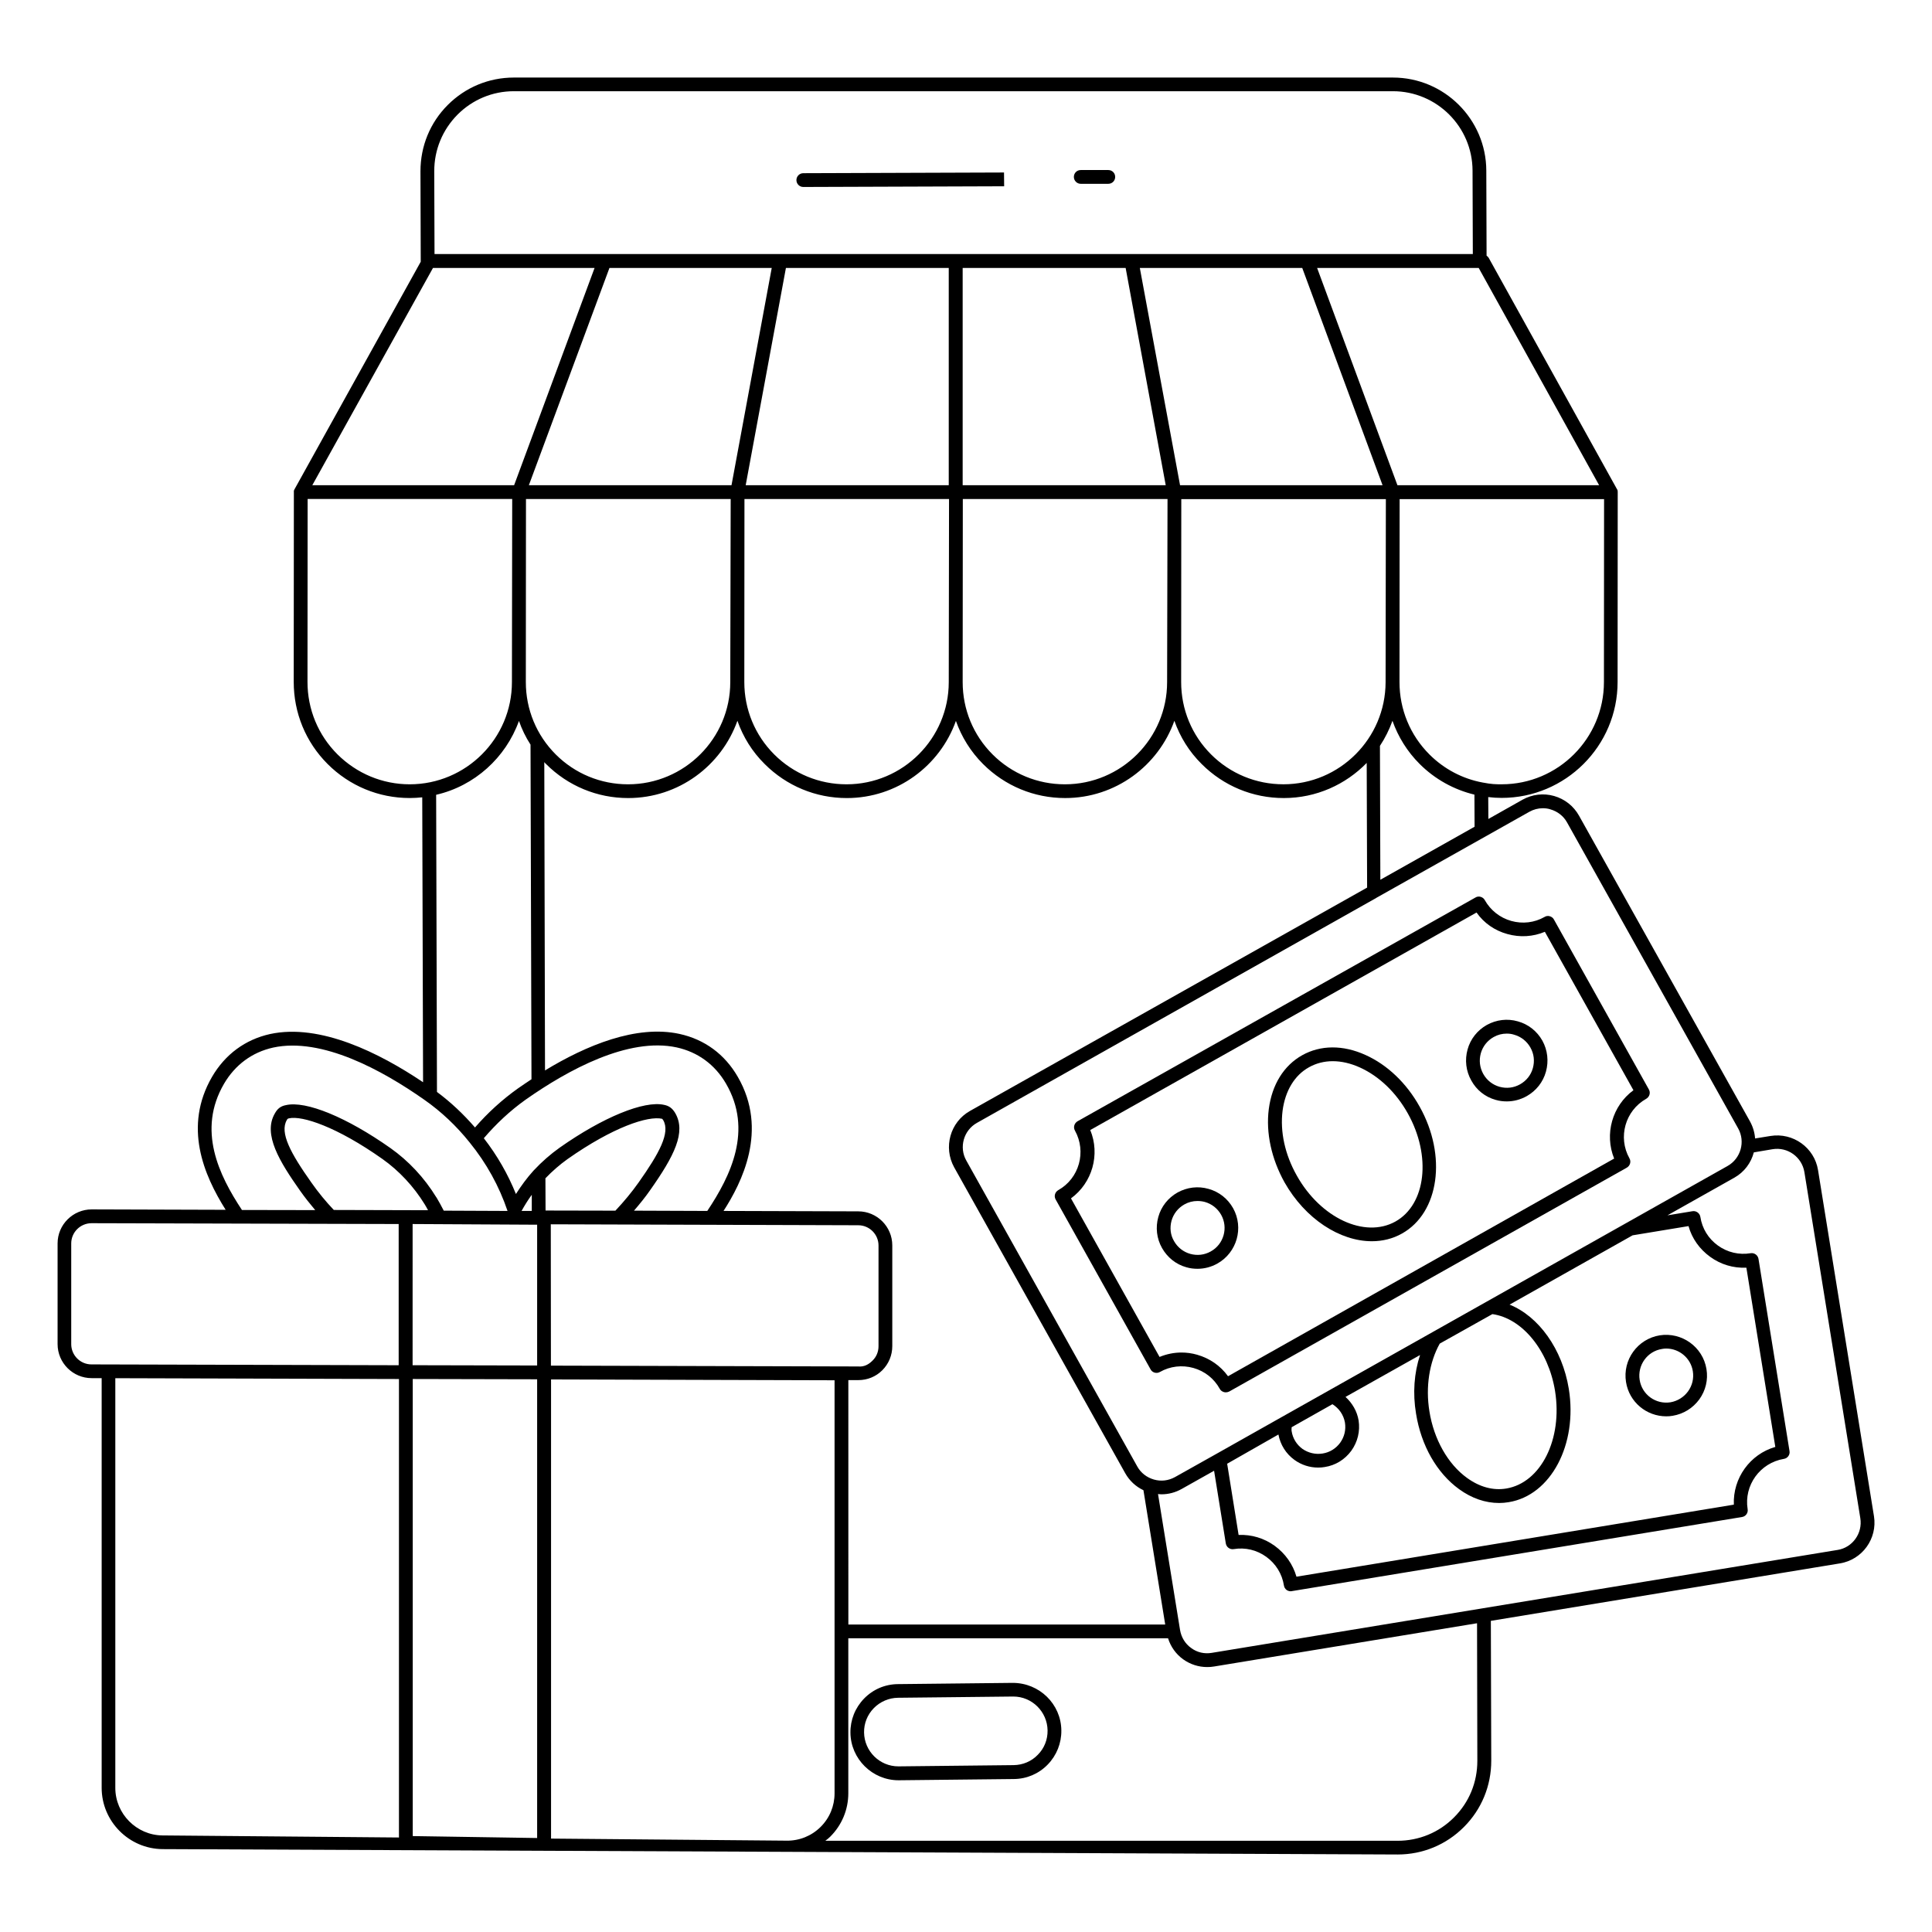 <?xml version="1.0" encoding="UTF-8"?>
<!-- Uploaded to: SVG Repo, www.svgrepo.com, Generator: SVG Repo Mixer Tools -->
<svg fill="#000000" width="800px" height="800px" version="1.1" viewBox="144 144 512 512" xmlns="http://www.w3.org/2000/svg">
 <g>
  <path d="m356.88 193.55 53.23-0.184-0.035-3.652-53.191 0.184c-1.023 0-1.824 0.84-1.824 1.824-0.004 0.988 0.797 1.828 1.82 1.828z"/>
  <path d="m430.41 192.71h7.301c1.023 0 1.824-0.805 1.824-1.824 0-1.023-0.805-1.824-1.824-1.824h-7.301c-1.023 0-1.824 0.805-1.824 1.824 0 0.984 0.801 1.824 1.824 1.824z"/>
  <path d="m412.38 589.98-30.449 0.328c-3.394 0.035-6.57 1.387-8.945 3.832-2.371 2.445-3.652 5.66-3.613 9.055 0.074 6.938 5.805 12.594 12.742 12.594h0.145l30.449-0.328c3.394-0.035 6.57-1.387 8.945-3.832 2.371-2.445 3.652-5.66 3.613-9.055-0.074-6.969-5.805-12.594-12.887-12.594zm6.644 19.059c-1.68 1.754-3.981 2.703-6.391 2.738l-30.449 0.328h-0.109c-4.965 0-9.016-4.016-9.09-8.98-0.035-2.41 0.875-4.711 2.594-6.461 1.68-1.715 3.981-2.703 6.391-2.738l30.559-0.328c4.965 0 9.016 4.016 9.09 8.98 0.035 2.445-0.879 4.746-2.594 6.461z"/>
  <path d="m640.62 545.81-14.82-91.707c-0.949-5.949-6.609-10.039-12.633-9.055l-4.051 0.656c-0.109-1.535-0.547-3.031-1.312-4.453l-45.348-81.086c-1.422-2.555-3.797-4.418-6.609-5.219-2.812-0.805-5.805-0.438-8.359 0.984l-9.055 5.109-0.035-5.805c1.168 0.145 2.336 0.219 3.543 0.219 16.941 0 30.738-13.762 30.738-30.703l0.035-50.344c0-0.621-0.145-0.656-0.254-0.875l-33.953-61.223c-0.145-0.219-0.328-0.402-0.547-0.547l-0.074-22.527c-0.035-13.617-11.137-24.68-24.754-24.68h-232.95c-6.644 0-12.852 2.594-17.523 7.266s-7.231 10.914-7.231 17.559l0.074 23.984s-33.441 60.273-33.477 60.348c-0.219 0.328-0.145 0.73-0.145 0.73l-0.039 50.273c0 8.215 3.176 15.953 8.98 21.758 5.805 5.805 13.543 9.016 21.758 9.016 1.133 0 2.227-0.074 3.32-0.184l0.219 75.5c-11.574-7.777-27.27-15.625-40.523-12.777-6.609 1.461-11.938 5.402-15.406 11.355-7.629 13.18-2.227 25.957 3.613 35.23l-35.484-0.109c-5 0-9.055 4.051-9.055 9.016v26.688c0 4.965 4.051 9.016 9.016 9.016h2.664v108.57c0 8.871 7.231 16.172 16.137 16.246l327.33 1.422c6.644 0 12.887-2.594 17.559-7.301 4.672-4.672 7.231-10.914 7.231-17.559l-0.109-37.055 92.473-15.223c5.957-0.949 10.008-6.57 9.059-12.52zm-91.34-186.67c1.094-0.621 2.336-0.949 3.578-0.949 0.656 0 1.352 0.074 2.008 0.293 1.898 0.547 3.469 1.754 4.418 3.469l45.344 81.086c1.973 3.504 0.695 7.996-2.812 9.965l-118.39 66.664-17.23 9.711-10.805 6.059c-1.715 0.949-3.688 1.203-5.586 0.656-1.898-0.547-3.469-1.754-4.418-3.469l-45.312-81.082c-1.973-3.504-0.695-7.996 2.812-9.965l105.84-59.617c0.035 0 0.035-0.035 0.035-0.035zm-66.484 165.02c0.512 2.703 1.973 5.074 4.234 6.719 1.863 1.352 4.051 2.043 6.281 2.043 0.586 0 1.168-0.035 1.754-0.145 2.848-0.438 5.332-1.973 7.047-4.309 1.68-2.336 2.371-5.184 1.934-8.031-0.402-2.445-1.68-4.602-3.469-6.242l19.75-11.098c-1.57 4.746-1.973 10.113-1.059 15.551 1.352 8.434 5.512 15.734 11.426 20.008 3.32 2.41 6.938 3.652 10.586 3.652 0.84 0 1.715-0.074 2.555-0.219 11.172-1.824 18.289-15.297 15.918-30.008-1.715-10.586-7.996-19.238-15.699-22.344l32.602-18.363 14.82-2.445c0.914 3.285 2.922 6.098 5.731 8.141 2.812 2.043 6.133 3.031 9.602 2.883l7.668 47.496c-6.719 1.934-11.281 8.289-10.988 15.297l-115.91 19.094c-0.949-3.285-2.957-6.133-5.769-8.18-2.812-2.043-6.168-3.031-9.566-2.883l-3.031-18.875zm14.312-8.031c1.754 1.094 2.957 2.812 3.32 4.891 0.293 1.898-0.145 3.762-1.277 5.332-1.133 1.535-2.773 2.555-4.672 2.848-1.863 0.293-3.762-0.145-5.332-1.242-1.535-1.133-2.555-2.773-2.848-4.672-0.074-0.328 0-0.695 0-1.059zm42.387-23.875c7.887 1.094 14.859 9.566 16.609 20.371 2.043 12.742-3.723 24.312-12.922 25.848-3.504 0.586-7.082-0.402-10.406-2.812-5.074-3.652-8.797-10.258-9.965-17.633-1.059-6.461-0.035-12.996 2.738-17.961zm-187.03 139.54-62.43-0.547v-121.68l75.133 0.219v109.45c0 3.394-1.312 6.57-3.723 8.945-2.41 2.375-5.586 3.652-8.98 3.617zm-120-167.14c-2.082-2.191-4.051-4.562-5.949-7.266-5.477-7.738-8.469-13.215-6.5-16.574 0.145-0.293 0.254-0.363 0.547-0.438 3.469-0.805 12.703 2.227 24.789 10.77 4.383 3.102 8.25 7.231 11.172 11.973 0.184 0.293 0.547 0.914 0.914 1.605zm90.867-43.078c5.621 1.242 10.148 4.562 13.07 9.602 7.156 12.305 1.277 24.387-4.965 33.734l-19.422-0.074c1.535-1.789 2.992-3.578 4.234-5.367 6.461-9.164 9.637-15.441 6.68-20.516-0.766-1.277-1.645-1.898-2.922-2.152-5.293-1.203-16.211 3.25-27.711 11.355-2.41 1.715-4.711 3.723-6.828 5.988l-0.035 0.035-0.035 0.035c-1.789 1.973-3.285 4.051-4.672 6.207-2.117-5.258-4.965-10.223-8.508-14.785 3.285-3.832 6.973-7.301 11.137-10.258 11.137-7.816 27.125-16.578 39.977-13.805zm-33.332 84.332-0.035-37.457 81.484 0.254c2.957 0 5.367 2.41 5.367 5.367v26.688c0 1.461-0.547 2.812-1.605 3.832-1.023 1.023-2.227 1.68-3.797 1.535zm-5.074-45.27v4.269h-2.703c0.805-1.457 1.68-2.879 2.703-4.269zm3.652 4.164-0.035-8.543c1.824-1.898 3.797-3.613 5.84-5.074 12.086-8.508 21.355-11.535 25.082-10.695 0 0 0.109 0.074 0.293 0.363 1.934 3.32-1.059 8.797-6.535 16.539-1.754 2.484-3.832 5-6.133 7.449zm-2.231 3.758v37.312l-33.004-0.074 0.004-37.418zm-32.965 40.891 32.965 0.074v121.57l-32.965-0.512zm115.4 0.293h2.629 0.074c2.371 0 4.637-0.914 6.316-2.594 1.715-1.715 2.664-3.981 2.664-6.426v-26.688c0-4.965-4.051-9.016-9.016-9.016l-35.703-0.109c4.746-7.375 11.973-21.395 3.762-35.559-3.434-5.949-8.762-9.895-15.441-11.355-11.465-2.484-24.754 3.066-35.633 9.676l-0.191-81.707c0.145 0.184 0.293 0.363 0.473 0.512 5.805 5.805 13.543 9.016 21.758 9.016 13.363 0 24.715-8.578 28.949-20.48 1.496 4.269 3.906 8.18 7.231 11.465 5.805 5.805 13.543 9.016 21.758 9.016 13.324 0 24.68-8.543 28.914-20.445 1.496 4.234 3.906 8.141 7.191 11.426 5.805 5.805 13.543 9.016 21.758 9.016 13.363 0 24.715-8.578 28.949-20.48 1.496 4.269 3.906 8.18 7.231 11.465 5.805 5.805 13.543 9.016 21.758 9.016 8.617 0 16.391-3.578 21.977-9.309l0.109 33.039-105.24 59.188c-5.258 2.957-7.117 9.637-4.199 14.934l45.344 81.086c1.133 2.008 2.812 3.543 4.82 4.492l5.769 35.594h-83.969l-0.004-64.77zm-110.04-294.73h42.824l-21.32 57.574h-53.484zm46.766 0h43.008l-10.66 57.574h-53.703zm178.6 136.83c-7.231 0-14.055-2.812-19.168-7.922-5.109-5.109-7.922-11.938-7.922-19.168l0.035-48.484h54.215s-0.074 48.445-0.074 48.52c-0.035 14.898-12.156 27.055-27.086 27.055zm5-136.83 21.285 57.574h-53.668l-10.66-57.574zm-147.82 61.227h54.215s-0.074 48.445-0.074 48.52c0 14.934-12.156 27.09-27.09 27.09-7.231 0-14.055-2.812-19.168-7.922-5.109-5.109-7.922-11.938-7.922-19.168zm57.867 0h54.25s-0.109 48.41-0.109 48.52c0 14.934-12.156 27.09-27.09 27.09-7.231 0-14.055-2.812-19.168-7.922-5.109-5.109-7.922-11.938-7.922-19.168zm43.152-61.227 10.621 57.574h-53.812v-57.574zm-46.879 57.574h-53.812l10.66-57.574h43.152zm-112.04 3.652h54.25s-0.109 48.41-0.109 48.52c0 14.934-12.156 27.09-27.09 27.09-7.231 0-14.055-2.812-19.168-7.922-5.109-5.109-7.922-11.938-7.922-19.168zm251.39 86.852-24.973 14.055-0.109-35.484c1.352-2.043 2.484-4.309 3.32-6.644 1.496 4.234 3.906 8.141 7.191 11.426 4.051 4.051 9.09 6.828 14.531 8.141zm34.281-38.336c0 14.934-12.156 27.09-27.09 27.09-1.57 0-2.629 0-5.074-0.473-5.293-0.984-10.188-3.543-14.094-7.449-5.109-5.109-7.922-11.938-7.922-19.168l0.035-48.484h54.18zm-1.277-52.168h-53.449l-21.285-57.574h42.824zm-302.54-98.207c3.981-3.981 9.273-6.207 14.934-6.207h232.96c11.609 0 21.066 9.418 21.102 21.027l0.074 22.125h-275.16l-0.074-21.977c0-5.66 2.191-10.953 6.168-14.969zm-31.832 169.51c-5.109-5.109-7.922-11.938-7.922-19.168l0.035-48.484h54.215s-0.074 48.445-0.074 48.52c0 14.934-12.156 27.09-27.09 27.09-7.227 0-14.02-2.848-19.164-7.957zm48.117-8.836c0.766 2.191 1.789 4.309 3.066 6.281l0.254 88.68c-1.242 0.805-2.445 1.645-3.613 2.445-4.199 2.992-7.996 6.461-11.355 10.332-3.031-3.504-6.391-6.68-10.078-9.418l-0.219-78.746c10.188-2.344 18.441-9.828 21.945-19.574zm-78.164 96.16c2.957-5.039 7.449-8.359 13.035-9.602 12.887-2.773 28.879 5.988 40.051 13.836 4.492 3.141 8.508 6.938 12.012 11.316 4.453 5.477 7.812 11.574 10.039 18.145l-16.902-0.074c-0.586-1.133-1.387-2.629-1.824-3.32 0-0.035-0.035-0.035-0.035-0.074-0.035-0.035-0.074-0.109-0.109-0.145-3.176-5.184-7.375-9.676-12.195-13.07-11.5-8.105-22.344-12.594-27.672-11.355-1.352 0.254-2.227 0.914-2.922 2.191-3.25 5.551 1.312 12.852 6.68 20.48 1.312 1.863 2.664 3.543 4.016 5.148l-19.422-0.035c-6.102-9.234-11.906-21.172-4.75-33.441zm-40.488 69v-26.688c0-2.957 2.41-5.367 5.402-5.367l81.375 0.219v37.422l-81.414-0.219c-2.953 0-5.363-2.406-5.363-5.367zm11.684 117.59v-108.57l75.168 0.219v121.5l-62.684-0.547c-6.863-0.074-12.484-5.734-12.484-12.598zm360.95-7.156c0 5.66-2.152 10.953-6.168 14.969-3.981 4.016-9.309 6.207-14.969 6.207h-151.66c0.438-0.328 0.875-0.656 1.277-1.059 3.102-3.066 4.82-7.191 4.82-11.535v-41.074h84.734c0.695 2.227 2.082 4.199 4.016 5.586 1.898 1.352 4.09 2.043 6.352 2.043 0.621 0 1.203-0.035 1.824-0.145l69.695-11.465zm95.434-55.895-165.82 27.27c-1.934 0.328-3.871-0.109-5.441-1.277-1.605-1.133-2.629-2.848-2.957-4.781l-5.84-36.035c0.293 0.035 0.621 0.074 0.914 0.074 1.863 0 3.688-0.473 5.367-1.422l8.578-4.82 3.102 19.238c0.074 0.473 0.328 0.914 0.73 1.203 0.402 0.293 0.875 0.402 1.352 0.328 3.066-0.512 6.133 0.219 8.652 2.043 2.519 1.824 4.199 4.527 4.672 7.594 0.074 0.473 0.328 0.914 0.73 1.203 0.328 0.219 0.695 0.328 1.059 0.328 0.109 0 0.184 0 0.293-0.035l119.31-19.641c0.984-0.145 1.68-1.094 1.496-2.082-1.023-6.316 3.285-12.266 9.602-13.324 0.984-0.145 1.68-1.094 1.496-2.082l-8.215-50.891c-0.074-0.473-0.328-0.914-0.73-1.203-0.402-0.293-0.875-0.402-1.352-0.328-3.066 0.512-6.168-0.219-8.688-2.043-2.519-1.824-4.16-4.492-4.637-7.559-0.074-0.473-0.328-0.914-0.73-1.203-0.402-0.293-0.875-0.402-1.352-0.328l-6.644 1.094 17.707-9.965c2.664-1.496 4.453-3.941 5.184-6.719l4.965-0.84c4.016-0.656 7.777 2.082 8.434 6.059l14.82 91.707c0.66 4.023-2.078 7.82-6.055 8.438z"/>
  <path d="m585.57 519.34c0.586 0 1.133-0.035 1.715-0.145 2.848-0.473 5.332-2.008 7.047-4.344 1.68-2.336 2.371-5.184 1.898-8.031-0.949-5.879-6.535-9.855-12.375-8.945-5.879 0.949-9.895 6.5-8.945 12.375 0.84 5.328 5.441 9.09 10.66 9.09zm-1.129-17.852c0.363-0.074 0.766-0.109 1.133-0.109 3.434 0 6.5 2.519 7.047 6.023 0.293 1.898-0.145 3.762-1.277 5.332-1.133 1.535-2.773 2.555-4.637 2.883-3.906 0.621-7.559-2.008-8.18-5.914-0.621-3.91 2.008-7.598 5.914-8.215z"/>
  <path d="m507.55 472.94c2.812 0 5.551-0.656 7.996-2.043 9.855-5.512 11.973-20.629 4.672-33.625-3.469-6.242-8.578-11.098-14.348-13.691-5.949-2.703-11.902-2.664-16.793 0.074-4.856 2.738-7.996 7.777-8.836 14.273-0.805 6.281 0.695 13.145 4.16 19.387 5.516 9.746 14.715 15.625 23.148 15.625zm-23.656-34.574c0.695-5.293 3.176-9.418 7.008-11.535 1.898-1.059 4.016-1.605 6.281-1.605 2.301 0 4.746 0.547 7.231 1.68 5.074 2.301 9.566 6.609 12.668 12.156 6.316 11.281 4.82 24.133-3.285 28.66-8.141 4.527-19.859-0.949-26.141-12.195-3.141-5.551-4.457-11.645-3.762-17.16z"/>
  <path d="m540.37 435.48c0.984 0.293 1.973 0.402 2.957 0.402 1.824 0 3.613-0.473 5.258-1.387 2.519-1.422 4.344-3.723 5.109-6.5 0.766-2.773 0.438-5.695-0.949-8.215-1.422-2.519-3.723-4.344-6.5-5.109-2.773-0.805-5.695-0.438-8.215 0.949-2.519 1.422-4.344 3.723-5.109 6.5-0.766 2.773-0.438 5.695 0.984 8.215 1.391 2.551 3.691 4.379 6.465 5.144zm-3.941-12.34c0.512-1.824 1.715-3.359 3.394-4.309 1.094-0.621 2.262-0.914 3.469-0.914 0.656 0 1.312 0.074 1.973 0.293 1.824 0.512 3.359 1.715 4.309 3.394s1.168 3.578 0.656 5.441-1.715 3.359-3.394 4.309c-1.68 0.949-3.578 1.168-5.441 0.656-1.824-0.512-3.359-1.715-4.309-3.394-0.949-1.715-1.168-3.613-0.656-5.477z"/>
  <path d="m458.41 479.84c0.984 0.293 1.973 0.402 2.957 0.402 1.824 0 3.613-0.473 5.258-1.387 5.184-2.922 7.047-9.492 4.16-14.676-1.422-2.519-3.723-4.344-6.5-5.109-2.773-0.805-5.695-0.438-8.215 0.949-2.519 1.422-4.344 3.723-5.109 6.5-0.766 2.773-0.438 5.695 0.984 8.215 1.43 2.516 3.691 4.34 6.465 5.106zm-3.941-12.34c0.512-1.824 1.715-3.359 3.394-4.309 1.094-0.621 2.262-0.914 3.469-0.914 0.656 0 1.312 0.074 1.973 0.254 1.824 0.512 3.359 1.715 4.309 3.394 1.934 3.434 0.695 7.812-2.738 9.711-1.68 0.949-3.578 1.168-5.441 0.656-1.824-0.512-3.359-1.715-4.309-3.394-0.949-1.602-1.168-3.535-0.656-5.398z"/>
  <path d="m429.57 441.14c-0.875 0.512-1.203 1.605-0.695 2.484 3.102 5.586 1.133 12.668-4.418 15.77-0.875 0.512-1.203 1.605-0.695 2.484l25.152 45.016c0.219 0.438 0.621 0.73 1.094 0.875 0.473 0.109 0.949 0.074 1.387-0.184 2.703-1.535 5.879-1.898 8.871-1.059s5.477 2.812 6.973 5.512c0.219 0.438 0.621 0.73 1.094 0.875 0.145 0.035 0.328 0.074 0.512 0.074 0.293 0 0.621-0.074 0.914-0.219l105.36-59.324c0.875-0.512 1.203-1.605 0.695-2.484-3.102-5.551-1.133-12.633 4.453-15.77 0.875-0.512 1.203-1.605 0.695-2.484l-25.152-45.016c-0.219-0.438-0.621-0.73-1.094-0.875-0.473-0.145-0.984-0.074-1.387 0.184-2.703 1.535-5.84 1.898-8.836 1.059-2.992-0.84-5.477-2.812-7.008-5.512-0.219-0.438-0.621-0.73-1.094-0.875-0.473-0.145-0.984-0.074-1.387 0.184zm113.87-49.617c3.359 0.949 6.828 0.73 9.965-0.586l23.473 41.984c-5.621 4.125-7.738 11.645-5.109 18.109l-102.33 57.684c-2.008-2.773-4.856-4.746-8.18-5.695-1.387-0.402-2.773-0.586-4.16-0.586-1.973 0-3.941 0.402-5.805 1.168l-23.473-42.02c5.66-4.125 7.777-11.645 5.109-18.109l102.37-57.645c1.934 2.777 4.82 4.785 8.141 5.695z"/>
 </g>
</svg>